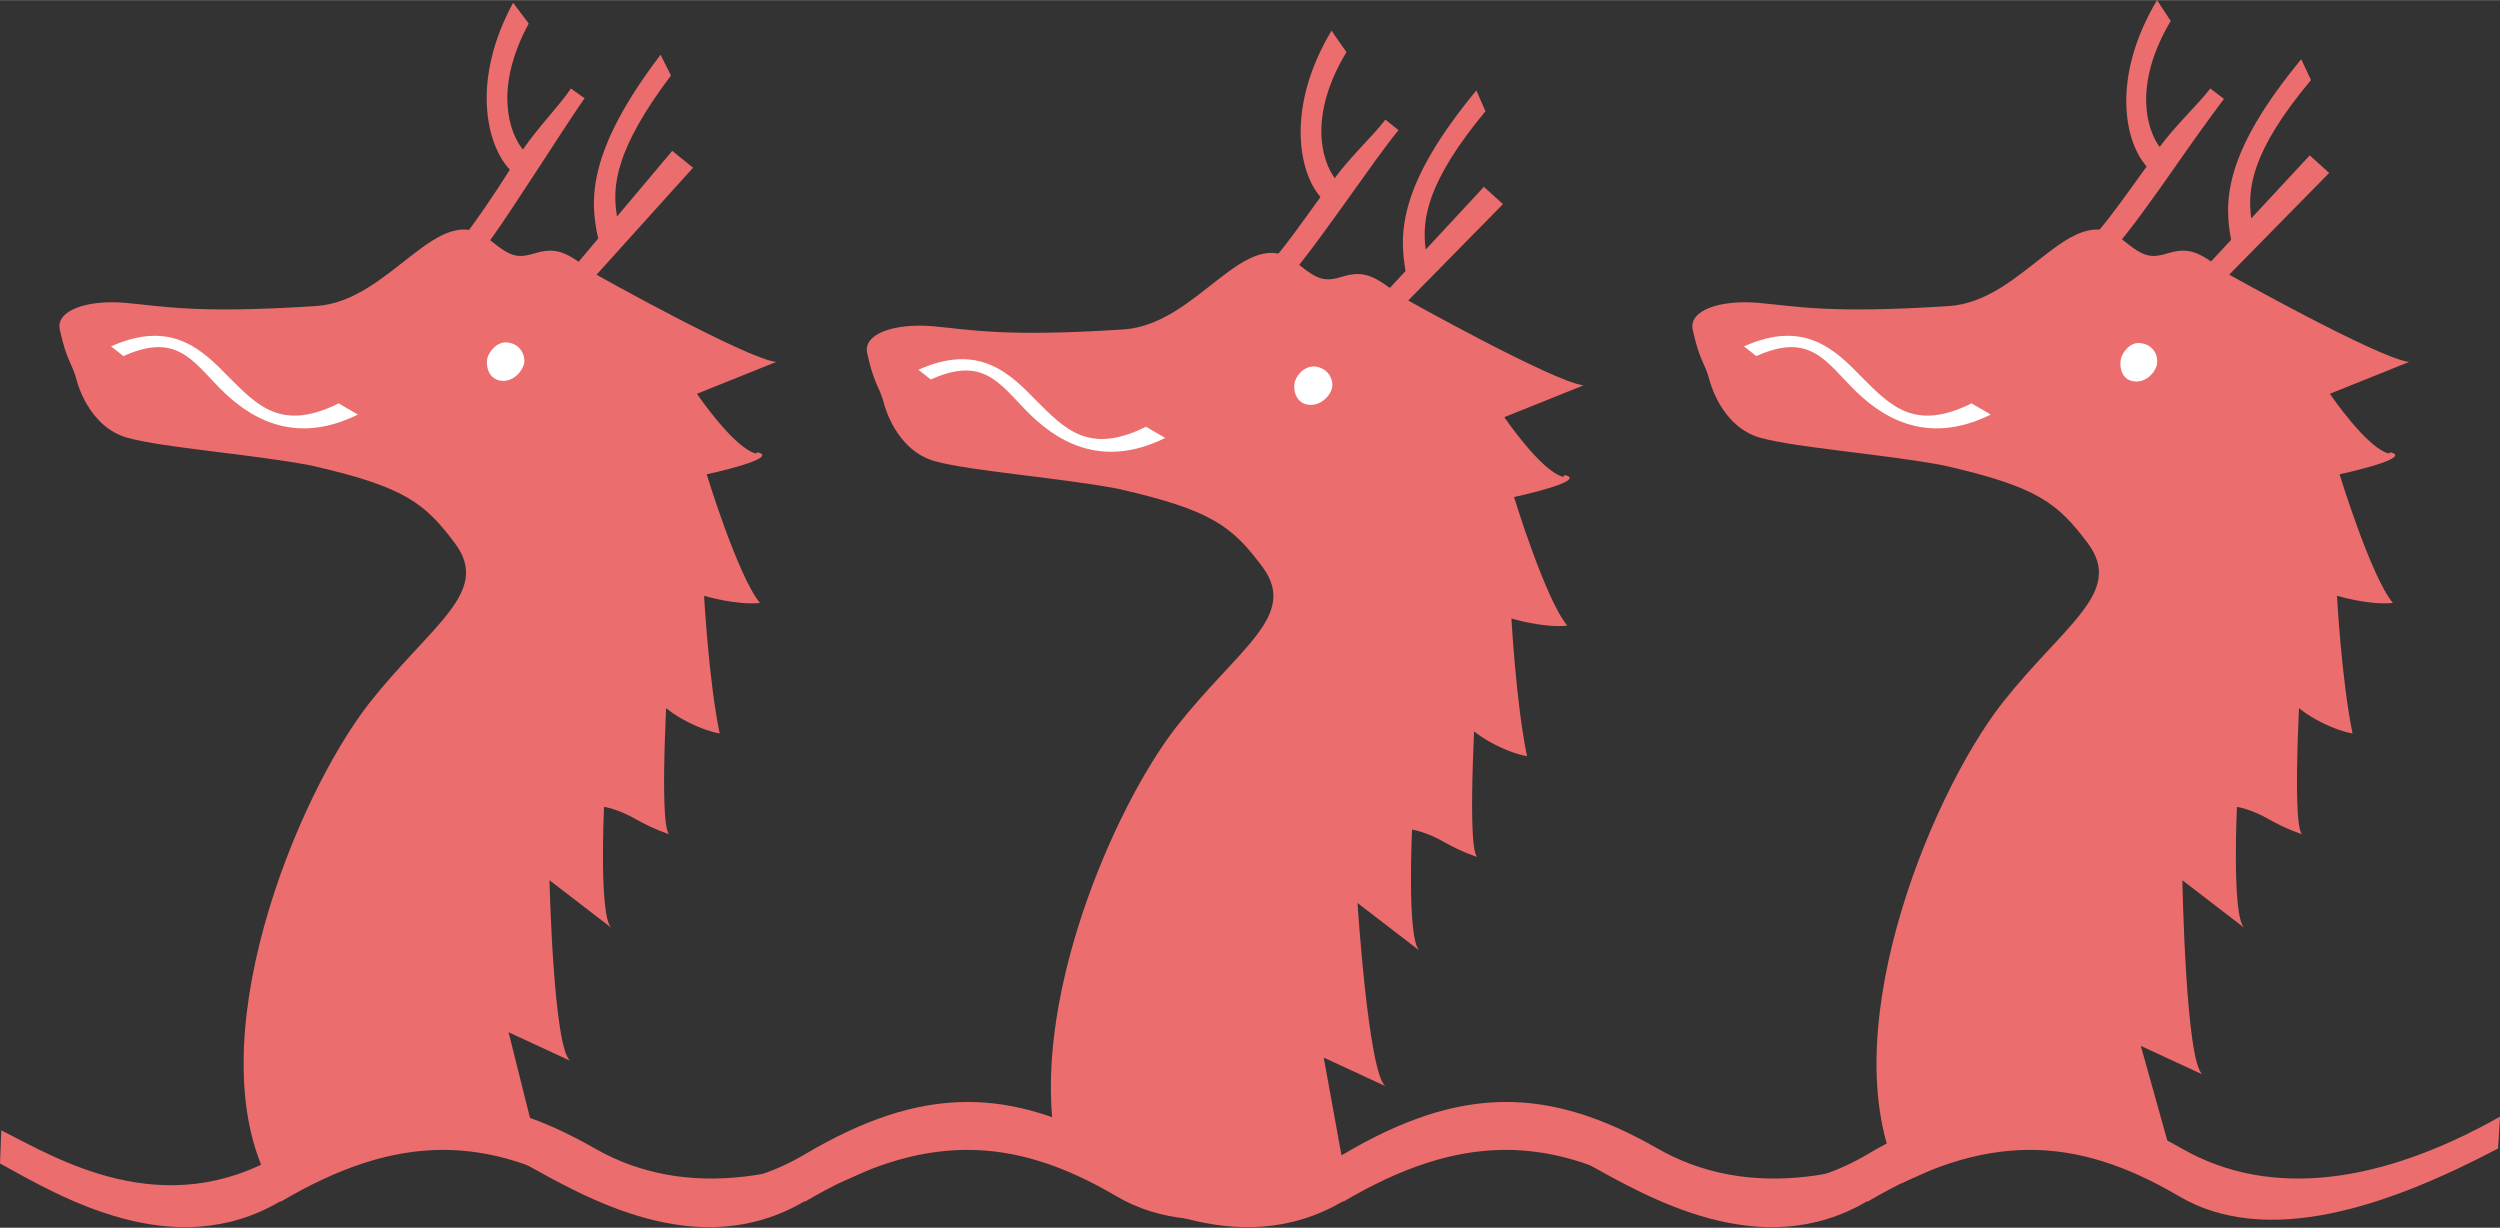 <?xml version="1.0" encoding="UTF-8"?>
<svg id="_レイヤー_2" data-name="レイヤー 2" xmlns="http://www.w3.org/2000/svg" width="13.58mm" height="6.67mm" viewBox="0 0 38.49 18.9">
  <rect x="0" y="0" width="38.49" height="18.9" fill="#333333" stroke="none"/>
  <defs>
    <style>
      .cls-1 {
        fill: #ec6d6d;
      }

      .cls-1, .cls-2 {
        stroke-width: 0px;
      }

      .cls-2 {
        fill: #fff;
      }
    </style>
  </defs>
  <g id="illust">
    <g>
      <path class="cls-1" d="M9,1.51l-.21-.15c-.19.28-.5.59-.74.94-.21-.26-.45-.94.09-1.94l-.24-.32c-.65,1.2-.41,2.19-.05,2.57-.26.41-.52.79-.7,1.02l.28.22c.23-.29.56-.81.89-1.31.24-.37.48-.74.68-1.03ZM10.35,2.32l-.85,1.01c-.08-.46-.03-1.03.83-2.17l-.16-.32c-1.14,1.5-1.09,2.25-.96,2.83l-.98,1.16.23.2,2.21-2.45-.32-.26Z"/>
      <path class="cls-1" d="M11.64,6.98c-.34-.08-.91-.92-.91-.92l1.22-.49c-.46-.05-2.78-1.35-2.78-1.35-.4-.3-.56-.43-.91-.33-.29.09-.39.07-.72-.2-.79-.66-1.51.95-2.68,1.02-1.85.12-2.36,0-2.93-.05-.6-.05-1.07.12-1.01.41.11.5.18.49.26.78,0,0,.17.72.79.89.55.15,1.89.25,2.8.42,1.46.33,1.77.58,2.24,1.21.55.75-.37,1.24-1.33,2.46-1.12,1.44-2.67,5.23-1.53,7.38.77-.46,2.76-1.1,3.96-.66-.65-1.45-.48-3.81.51-4.85.51-.54,1.11-1.52,1.63-2.53l-.16.55c.13.23.65.51.99.57-.17-.82-.24-2.12-.24-2.12,0,0,.5.15.86.11-.34-.41-.82-1.98-.82-1.98,0,0,1.16-.25.78-.34Z"/>
      <path class="cls-2" d="M7.81,5.27c.21.02.28.21.26.32s-.16.29-.35.27-.24-.21-.22-.33.16-.28.31-.26Z"/>
      <path class="cls-1" d="M4.32,18.5c1.81-1.07,3.19-1.03,4.79-.09,1.35.8,3.21.17,4.92-.73l.03-.49c-1.81,1.02-3.52,1.28-4.9.49-1.68-.96-3.03-.98-4.84.09-1.81,1.07-3.45.06-4.3-.37l-.02.51c.94.52,2.68,1.55,4.32.58Z"/>
      <path class="cls-1" d="M12.39,18.5c1.81-1.07,3.19-1.03,4.79-.09,1.35.8,3.21.17,4.92-.73l.03-.49c-1.81,1.02-3.52,1.28-4.9.49-1.68-.96-3.03-.98-4.84.09-1.81,1.07-3.45.06-4.3-.37l-.02.51c.94.52,2.68,1.55,4.32.58Z"/>
      <path class="cls-1" d="M20.68,18.5c1.81-1.07,3.19-1.03,4.79-.09,1.35.8,3.21.17,4.92-.73l.03-.49c-1.81,1.02-3.52,1.28-4.9.49-1.68-.96-3.03-.98-4.84.09-1.81,1.07-3.45.06-4.3-.37l-.02.51c.94.52,2.68,1.55,4.32.58Z"/>
      <path class="cls-1" d="M28.75,18.5c1.81-1.07,3.19-1.03,4.79-.09,1.35.8,3.21.17,4.92-.73l.03-.49c-1.81,1.02-3.52,1.28-4.9.49-1.68-.96-3.03-.98-4.84.09-1.81,1.07-3.45.06-4.3-.37l-.02.51c.94.52,2.68,1.55,4.32.58Z"/>
      <path class="cls-1" d="M7.7,17.11l.55.46-.42-1.68.95.44c-.26-.19-.32-2.78-.32-2.78l.95.73c-.19-.19-.11-1.86-.11-1.86,0,0,.21.03.49.19s.51.23.51.23c-.17-.19,0-2.76,0-2.76l-2.79,2.25-1.41,4.93,1.61-.13Z"/>
      <path class="cls-2" d="M5.21,6.21c-.87.43-1.24.04-1.68-.4-.41-.42-.88-.9-1.82-.48l.19.15c.8-.36,1.05.05,1.47.48.43.44,1.13.92,2.14.42l-.31-.18Z"/>
      <path class="cls-1" d="M34.24,1.52l-.21-.16c-.21.27-.53.56-.78.9-.2-.27-.41-.96.17-1.94L33.21,0c-.7,1.17-.51,2.17-.16,2.56-.28.39-.55.77-.74.99l.27.24c.24-.28.6-.78.94-1.27.25-.36.51-.72.72-1ZM35.56,2.39l-.9.97c-.06-.46,0-1.03.92-2.13l-.15-.32c-1.2,1.45-1.19,2.2-1.08,2.78l-1.03,1.11.23.21,2.31-2.35-.31-.28Z"/>
      <path class="cls-1" d="M36.78,6.98c-.34-.08-.91-.92-.91-.92l1.22-.49c-.46-.05-2.78-1.35-2.78-1.35-.4-.3-.56-.43-.91-.33-.29.09-.39.07-.72-.2-.79-.66-1.51.95-2.68,1.02-1.85.12-2.36,0-2.93-.05-.6-.05-1.07.12-1.01.41.11.5.18.49.26.78,0,0,.17.72.79.89.55.15,1.89.25,2.8.42,1.46.33,1.77.58,2.24,1.21.55.75-.37,1.24-1.33,2.46-1.12,1.44-2.67,5.23-1.53,7.38.77-.46,2.76-1.1,3.96-.66-.65-1.45-.48-3.81.51-4.85.51-.54,1.11-1.52,1.63-2.53l-.16.55c.13.23.65.51.99.57-.17-.82-.24-2.12-.24-2.12,0,0,.5.15.86.11-.34-.41-.82-1.98-.82-1.98,0,0,1.16-.25.78-.34Z"/>
      <path class="cls-2" d="M32.95,5.28c.21.02.28.2.26.32s-.16.29-.35.27-.23-.21-.21-.33.15-.28.3-.26Z"/>
      <path class="cls-1" d="M32.95,17.57l.55.46-.54-1.93.95.44c-.26-.19-.31-2.99-.31-2.99l.95.73c-.19-.19-.11-1.86-.11-1.86,0,0,.21.03.49.19s.51.23.51.23c-.17-.19,0-2.76,0-2.76l-2.79,2.25-1.41,4.93,1.71.32Z"/>
      <path class="cls-2" d="M30.35,6.21c-.87.43-1.24.04-1.68-.4-.41-.42-.88-.9-1.82-.48l.19.15c.8-.36,1.05.05,1.47.48.43.44,1.13.92,2.14.42l-.31-.18Z"/>
      <path class="cls-1" d="M21.53,2l-.2-.16c-.21.27-.53.56-.78.9-.2-.27-.41-.96.18-1.94l-.23-.33c-.7,1.17-.51,2.17-.17,2.56-.28.39-.55.77-.74.98l.27.24c.24-.28.6-.78.95-1.27.25-.35.51-.72.73-.99ZM22.85,2.87l-.9.97c-.06-.46.01-1.03.92-2.13l-.14-.32c-1.2,1.45-1.19,2.2-1.09,2.78l-1.03,1.11.22.21,2.31-2.35-.31-.28Z"/>
      <path class="cls-1" d="M24.07,7.34c-.34-.08-.91-.92-.91-.92l1.22-.49c-.46-.05-2.78-1.35-2.78-1.35-.4-.3-.56-.43-.91-.33-.29.09-.39.07-.72-.2-.79-.66-1.51.95-2.68,1.02-1.85.12-2.36,0-2.93-.05-.6-.05-1.07.12-1.01.41.11.5.18.49.26.78,0,0,.17.72.79.89.55.15,1.89.25,2.8.42,1.46.33,1.77.58,2.24,1.21.55.75-.37,1.24-1.33,2.46-.97,1.25-2.27,4.27-1.85,6.45.06.33.93.11,1.08.4,1.47.15,2.4.52,3.35-.14-.65-1.45-.63-3.8.36-4.85.51-.54,1.11-1.52,1.63-2.53l-.16.55c.13.23.65.51.99.57-.17-.82-.24-2.12-.24-2.12,0,0,.5.15.86.11-.34-.41-.82-1.98-.82-1.98,0,0,1.16-.25.78-.34Z"/>
      <path class="cls-2" d="M20.24,5.64c.21.02.29.2.27.32s-.17.29-.36.27-.24-.21-.22-.33.15-.27.31-.26Z"/>
      <path class="cls-1" d="M20.13,17.47l.55.46-.3-1.65.95.44c-.26-.19-.43-2.82-.43-2.82l.95.73c-.19-.19-.11-1.86-.11-1.86,0,0,.21.03.49.19s.51.23.51.23c-.17-.19,0-2.76,0-2.76l-2.79,2.25-1.41,4.93,1.61-.13Z"/>
      <path class="cls-2" d="M17.64,6.57c-.87.43-1.24.04-1.68-.4-.41-.42-.88-.9-1.82-.48l.19.15c.8-.36,1.05.05,1.47.48.43.44,1.13.92,2.14.42l-.31-.18Z"/>
    </g>
  </g>
</svg>